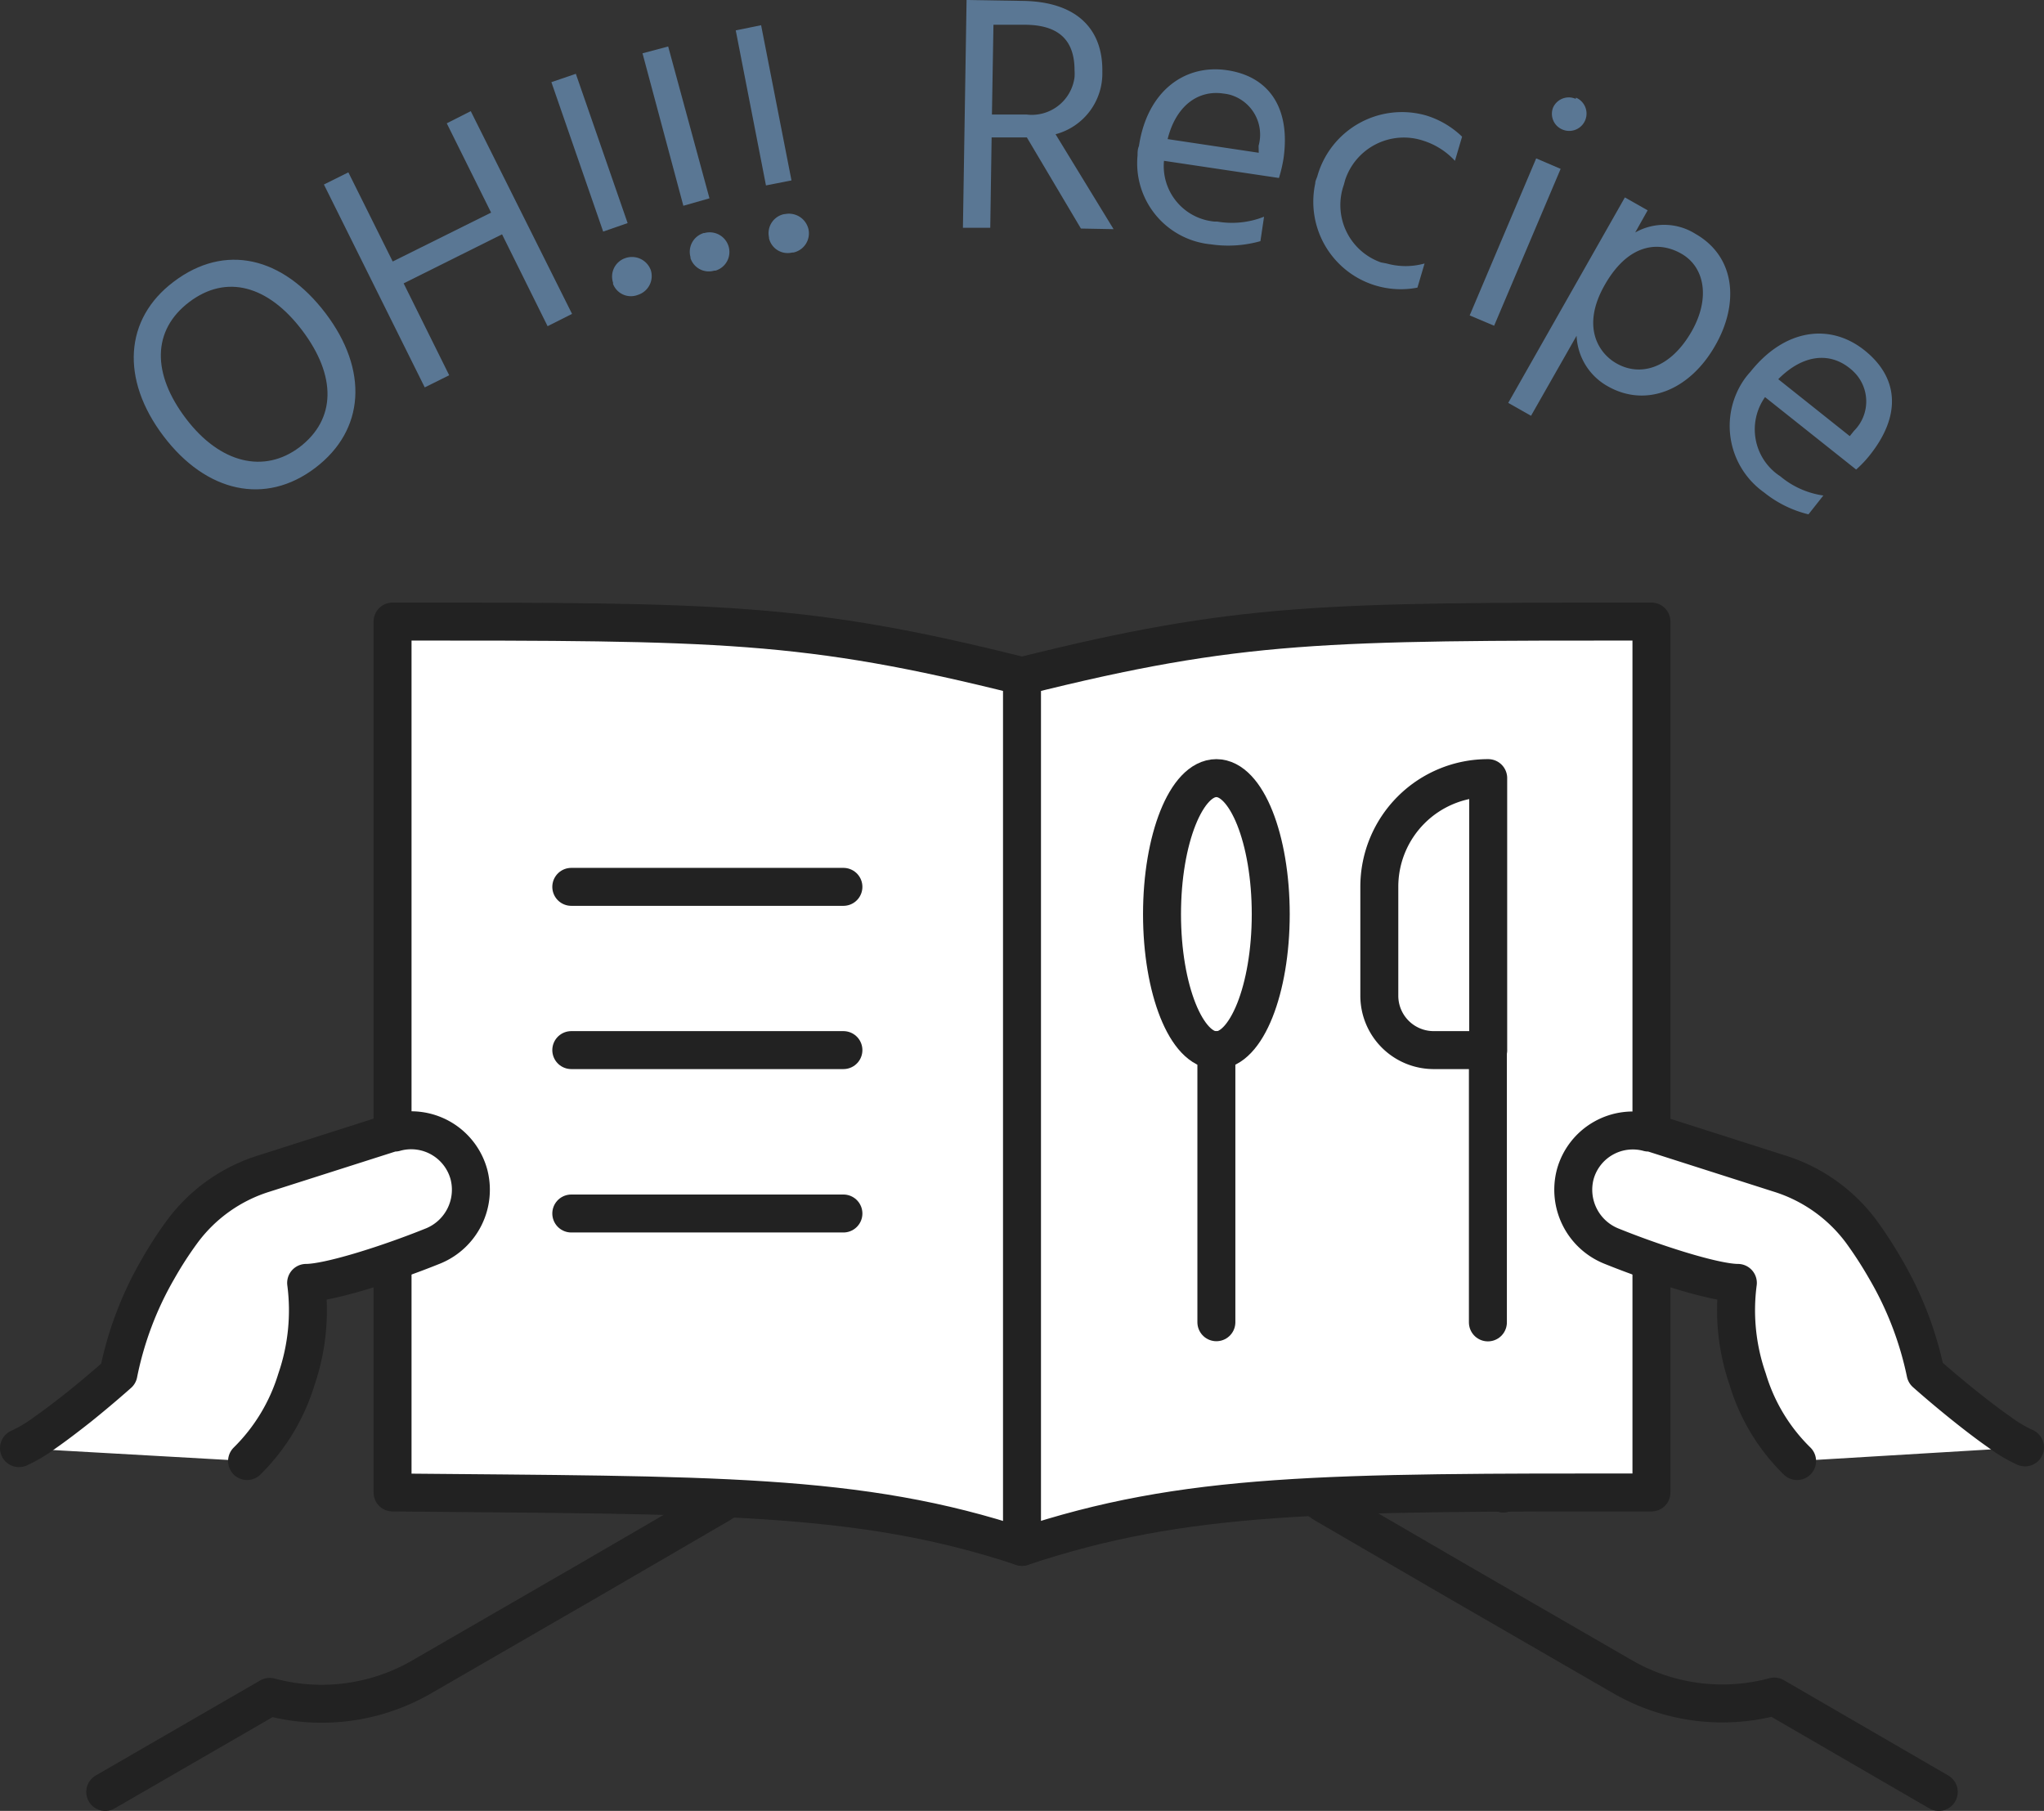 <svg xmlns="http://www.w3.org/2000/svg" viewBox="0 0 134.6 119.25"><rect x="0" y="0" width="134.6" height="119.25" fill="#333333" stroke="none"/><defs><style>.cls-1{fill:none;}.cls-1,.cls-2{stroke:#222;stroke-linecap:round;stroke-linejoin:round;stroke-width:2.5px;}.cls-2{fill:#fff;}.cls-3{fill:#5a7794;}</style></defs><g id="レイヤー_2" data-name="レイヤー 2"><g id="レイヤー_1-2" data-name="レイヤー 1"><g id="レイヤー_2-2" data-name="レイヤー 2"><g id="transport"><path class="cls-1" d="M29.12,87.06l16-9.23a3.25,3.25,0,0,0,1.2-4.44h0a3.25,3.25,0,0,0-4.44-1.2h0l-16,9.23"/><path class="cls-1" d="M32.37,92.7l16-9.23A3.25,3.25,0,0,0,49.57,79l0,0h0a3.25,3.25,0,0,0-4.44-1.2h0L29.1,87"/><path class="cls-1" d="M35.63,98.34l12.23-7.06a3.25,3.25,0,0,0,1.19-4.45h0a3.25,3.25,0,0,0-4.45-1.19L32.37,92.7"/><path class="cls-1" d="M35.63,98.34l8.46-4.88a3.25,3.25,0,0,1,4.44,1.18h0a3.25,3.25,0,0,1-1.18,4.44h0L38.89,104l-11.13,6.43a13.15,13.15,0,0,1-10,1.31h0L6.93,118"/><path class="cls-1" d="M105.49,87.06l-16-9.23a3.25,3.25,0,0,1-1.2-4.44h0a3.25,3.25,0,0,1,4.44-1.2h0l16,9.23"/><path class="cls-1" d="M102.23,92.7l-16-9.23A3.26,3.26,0,0,1,85,79v0h0a3.25,3.25,0,0,1,4.44-1.2h0l16,9.23"/><path class="cls-1" d="M99,98.34,86.75,91.28a3.25,3.25,0,0,1-1.2-4.44h0A3.26,3.26,0,0,1,90,85.64l12.22,7.06"/><path class="cls-1" d="M99,98.34l-8.46-4.88a3.25,3.25,0,0,0-4.44,1.18h0a3.25,3.25,0,0,0,1.18,4.44h0l8.43,4.9,11.13,6.43a13.15,13.15,0,0,0,10,1.31h0L127.67,118"/><path class="cls-2" d="M67.3,44.52C53,40.93,47.35,40.93,25.85,40.93V98.28c21,.2,30.7,0,41.45,3.58,10.75-3.59,20-3.59,41.45-3.58V40.93C87.25,40.93,81.64,40.93,67.3,44.52Z"/><line class="cls-1" x1="67.3" y1="44.52" x2="67.3" y2="101.86"/><line class="cls-1" x1="37.62" y1="58.4" x2="55.54" y2="58.4"/><line class="cls-1" x1="37.62" y1="69.15" x2="55.54" y2="69.15"/><line class="cls-1" x1="37.62" y1="79.91" x2="55.54" y2="79.91"/><path class="cls-1" d="M98,69.15H94.41a3.58,3.58,0,0,1-3.58-3.58h0V58.39A7.15,7.15,0,0,1,98,51.24h0Z"/><rect class="cls-1" x="97.98" y="69.16" height="17.92"/><ellipse class="cls-1" cx="80.1" cy="60.2" rx="3.58" ry="8.96"/><line class="cls-1" x1="80.1" y1="87.07" x2="80.1" y2="69.15"/><path class="cls-3" d="M11.44,18.55c3.37-2.55,7.17-1.65,10,2.08s2.6,7.69-.68,10.18-7.18,1.63-10-2.1S8.18,21,11.44,18.55Zm8.28,10.9c2.43-1.85,2.43-4.71.19-7.68s-5-3.74-7.45-1.88-2.46,4.72-.21,7.68S17.4,31.2,19.72,29.45Z"/><path class="cls-3" d="M31,7.32l6.67,13.35-1.61.81-3-6.05-6.48,3.23,3,6.05-1.61.8L21.33,12.15l1.61-.8,2.92,5.87L32.34,14,29.42,8.12Z"/><path class="cls-3" d="M36.31,5.41l1.61-.55,3.41,9.83-1.61.56ZM41.17,17a1.32,1.32,0,0,1,1.69.8h0A1.3,1.3,0,0,1,42,19.42a1.26,1.26,0,0,1-1.63-.72l0-.09A1.28,1.28,0,0,1,41.17,17Z"/><path class="cls-3" d="M42.31,3.51,44,3.06l2.72,10L45,13.55Zm4.06,11.84a1.3,1.3,0,0,1,1.61.88v0a1.28,1.28,0,0,1-.86,1.59l-.08,0A1.27,1.27,0,0,1,45.47,17s0-.05,0-.07a1.29,1.29,0,0,1,.89-1.59Z"/><path class="cls-3" d="M48.45,2l1.67-.34,2,10.22-1.68.33Zm3.23,12.1a1.32,1.32,0,0,1,1.56,1,1.29,1.29,0,0,1-1,1.53h-.08a1.26,1.26,0,0,1-1.52-.94s0,0,0-.06a1.28,1.28,0,0,1,1-1.53Z"/><path class="cls-3" d="M71.18,15.05l-3.56-6H65.3L65.21,15h-1.8l.24-15,3.74.06c3.52.06,5.25,1.86,5.2,4.67a4.14,4.14,0,0,1-3.08,4.11l3.82,6.25ZM65.32,7.54h2.26a2.84,2.84,0,0,0,3.18-2.46,3.39,3.39,0,0,0,0-.45c0-1.95-1-3-3.3-3H65.42Z"/><path class="cls-3" d="M83,15.88a7.8,7.8,0,0,1-3.26.21,5.36,5.36,0,0,1-4.83-5.86c0-.2,0-.41.09-.61.54-3.61,3-5.4,5.78-5S85,7.1,84.52,10.45a9.36,9.36,0,0,1-.3,1.27l-7.57-1.13a3.67,3.67,0,0,0,3.32,4h.18a5.72,5.72,0,0,0,3.09-.32ZM82.88,9.6A2.73,2.73,0,0,0,81,6.24a3.11,3.11,0,0,0-.44-.08c-1.59-.24-3.1.72-3.67,3l6,.9Z"/><path class="cls-3" d="M91.31,17.35a4.62,4.62,0,0,0,2.5,0l-.47,1.59a5.76,5.76,0,0,1-6.73-6.86c0-.17.09-.32.14-.48a5.79,5.79,0,0,1,7.15-4A5.88,5.88,0,0,1,96.28,9l-.47,1.59a4.81,4.81,0,0,0-2.1-1.33,4.07,4.07,0,0,0-5.13,2.59l-.09.33a4,4,0,0,0,2.45,5.1Z"/><path class="cls-3" d="M101.16,10.43l1.61.69L98.39,21.45l-1.61-.68Zm2.62-4a1.14,1.14,0,1,1-.89,2.1,1.12,1.12,0,0,1-.62-1.44l0,0a1.13,1.13,0,0,1,1.49-.58h0Z"/><path class="cls-3" d="M107.68,15.31a3.86,3.86,0,0,1,3.95.08c2.68,1.52,2.88,4.61,1.35,7.31-1.68,3-4.58,4.17-7.1,2.74a4,4,0,0,1-2.06-3.33l-3,5.27-1.5-.85L107,13l1.5.85Zm3.73,6.49c1.23-2.18.84-4.23-.7-5.1-1.33-.76-3.36-.82-5,2s-.41,4.58.72,5.22C108,24.83,110,24.28,111.41,21.8Z"/><path class="cls-3" d="M119.09,33.87a7.47,7.47,0,0,1-2.92-1.44A5.37,5.37,0,0,1,114.85,25a5.3,5.3,0,0,1,.42-.52c2.28-2.86,5.26-3.2,7.5-1.42s2.47,4.26.36,6.91a7.34,7.34,0,0,1-.9.95l-6-4.77a3.68,3.68,0,0,0,.88,5.13l.12.08a5.65,5.65,0,0,0,2.84,1.27Zm3-5.5a2.73,2.73,0,0,0,0-3.87,2.79,2.79,0,0,0-.32-.28c-1.27-1-3-.93-4.67.75l4.71,3.75Z"/><path id="rect1321-2" class="cls-2" d="M118.34,96.21a12.58,12.58,0,0,1-3.25-5.38,13.84,13.84,0,0,1-.65-6.35c-1.49,0-5.36-1.22-8.37-2.44a4,4,0,0,1-2.34-4.7h0a3.93,3.93,0,0,1,4.82-2.76l.18,0,8.45,2.7a10.66,10.66,0,0,1,5.38,3.81,26.71,26.71,0,0,1,1.6,2.47,22.59,22.59,0,0,1,2.64,6.85c.17.15,1.18,1.05,2.58,2.17.75.6,1.57,1.23,2.29,1.73a9.2,9.2,0,0,0,1.68,1"/><path id="rect1321-2-2" class="cls-2" d="M16.27,96.21a12.78,12.78,0,0,0,3.25-5.38,14,14,0,0,0,.64-6.35c1.49,0,5.36-1.22,8.38-2.44a4,4,0,0,0,2.34-4.7h0A3.94,3.94,0,0,0,26,74.58l-.16,0-8.46,2.7a10.6,10.6,0,0,0-5.37,3.81,24.79,24.79,0,0,0-1.6,2.47A22.51,22.51,0,0,0,7.8,90.46c-.17.15-1.18,1.05-2.57,2.17-.76.6-1.58,1.23-2.3,1.73a9.2,9.2,0,0,1-1.68,1"/></g></g></g></g></svg>